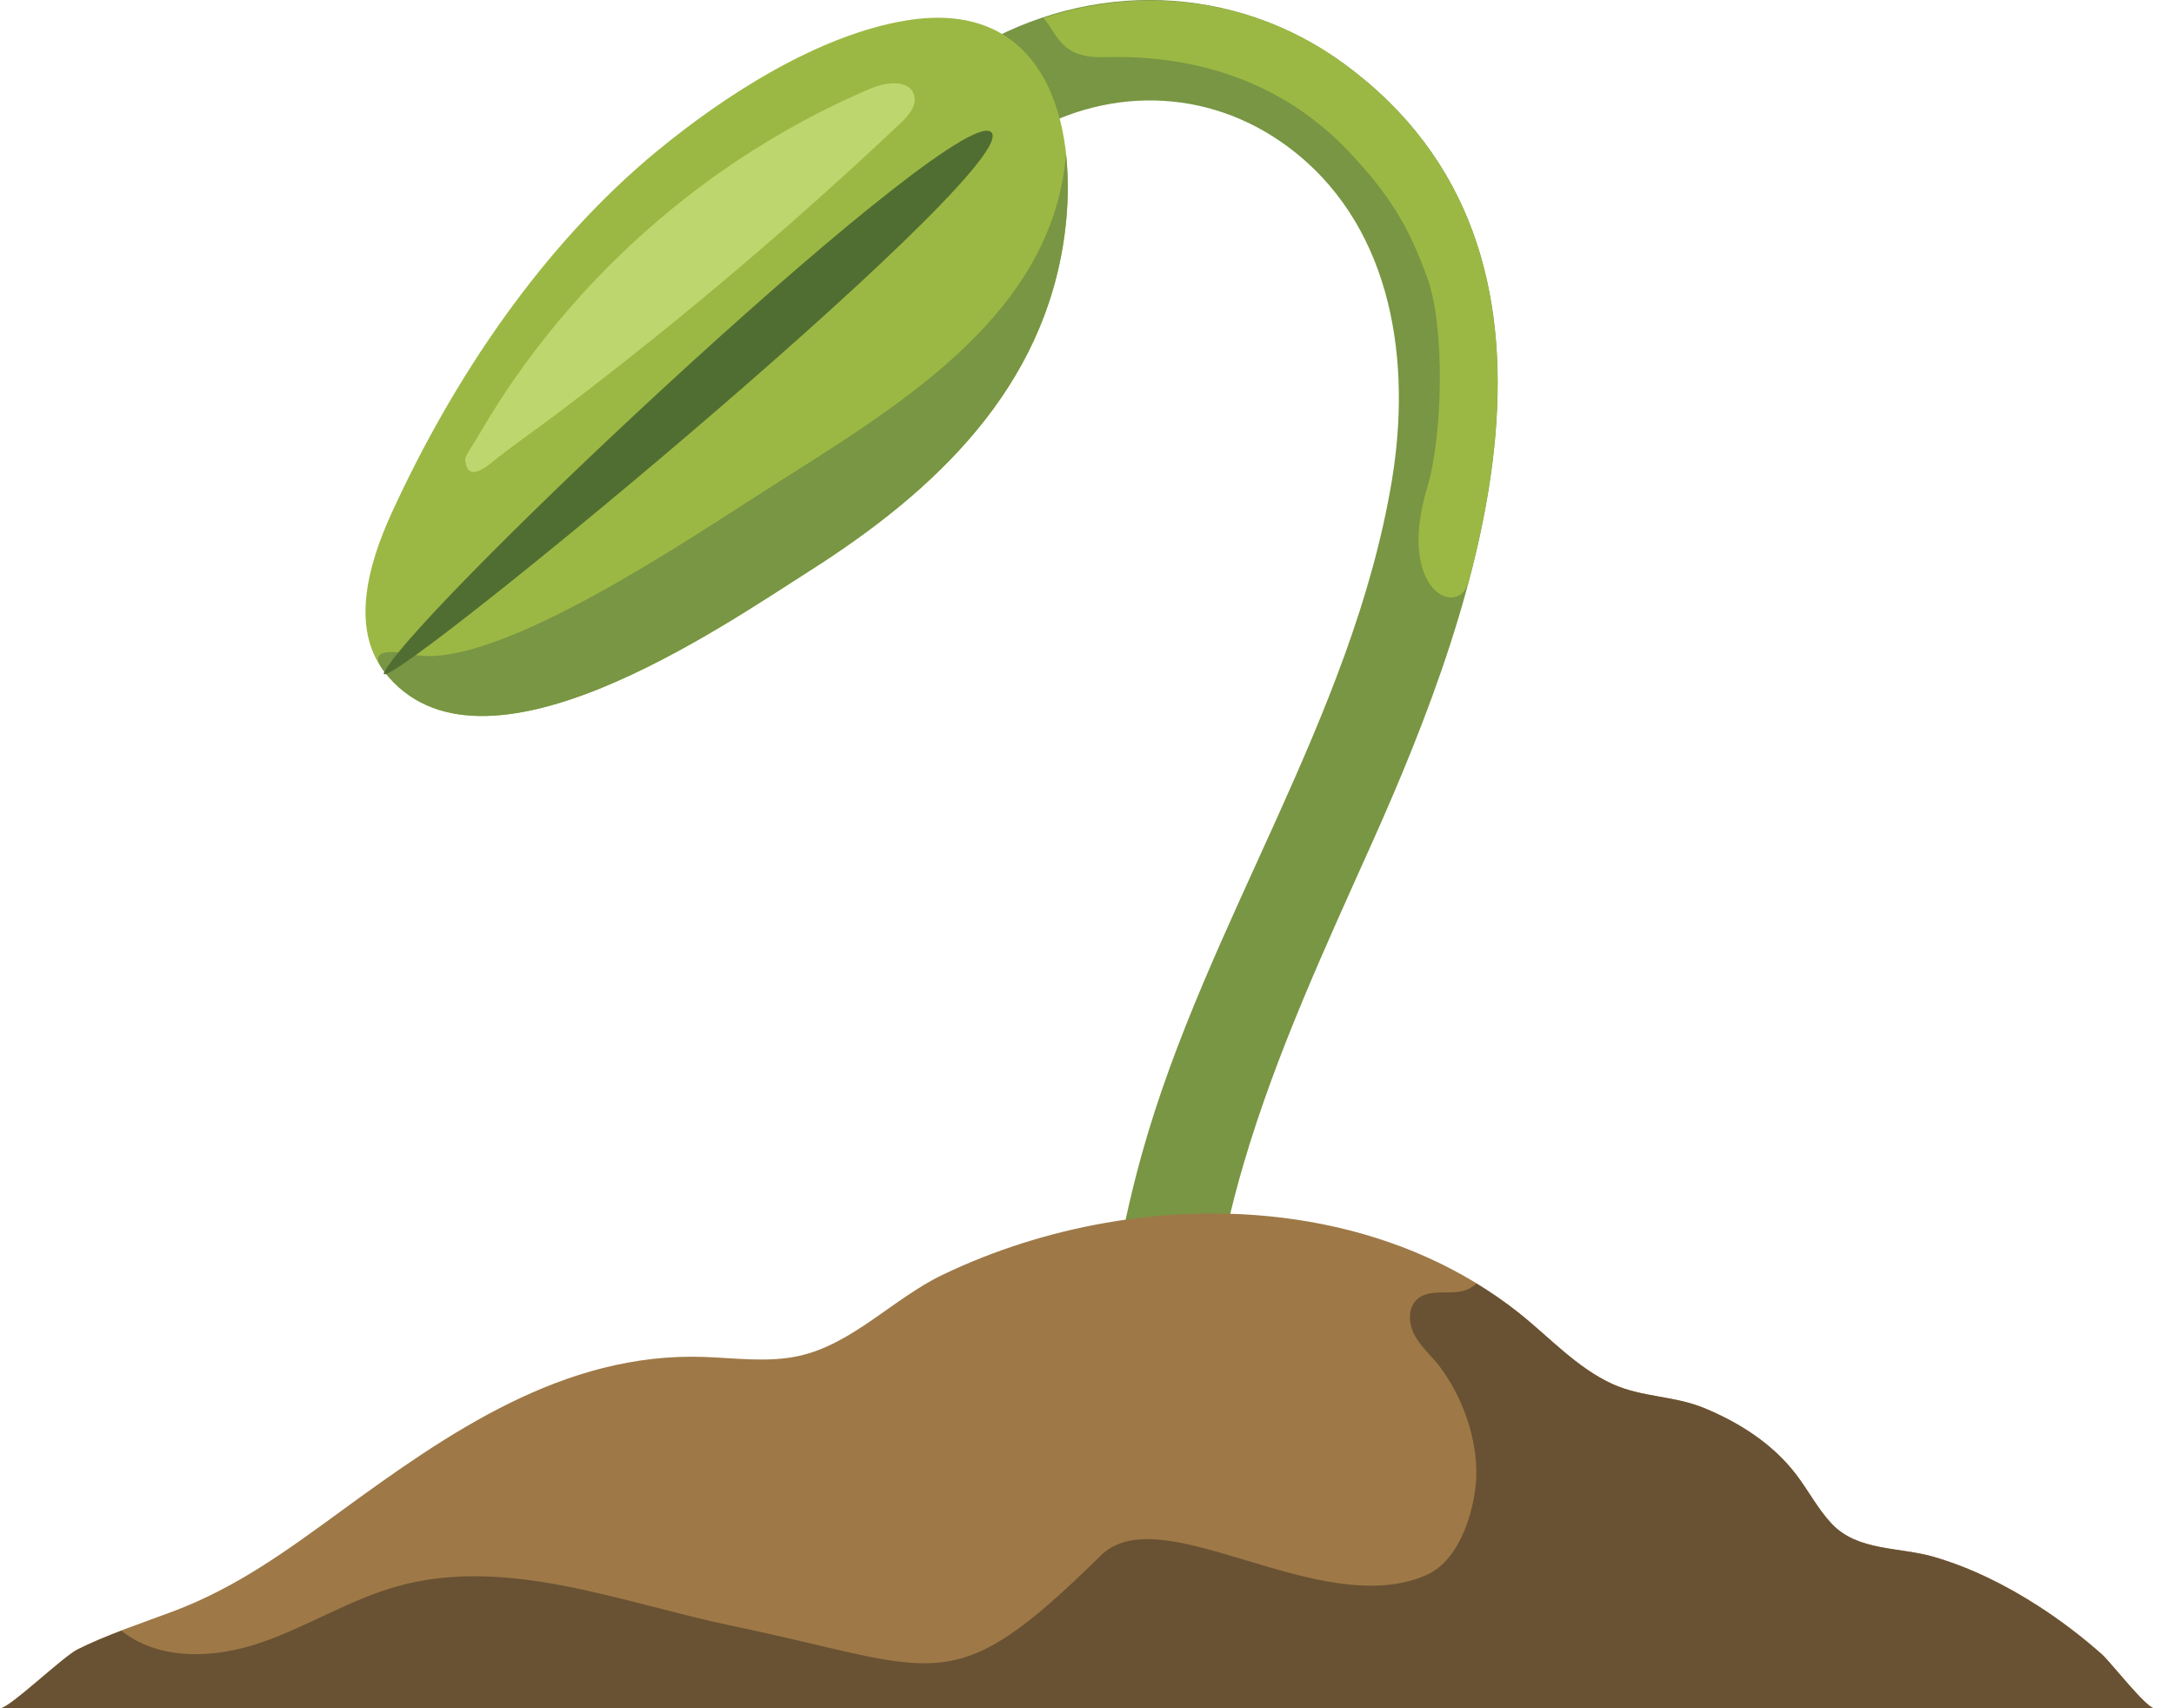 <svg width="70" height="55" viewBox="0 0 70 55" fill="none" xmlns="http://www.w3.org/2000/svg">
<path d="M38.421 50.112C38.437 45.833 38.831 41.604 40.039 37.486C41.095 33.889 42.679 30.486 44.208 27.071C47.639 19.406 51.602 8.166 43.295 2.066C39.744 -0.541 35.11 -0.655 31.356 1.578C29.566 2.643 31.191 5.445 32.992 4.375C35.804 2.703 39.165 2.851 41.737 4.933C44.868 7.464 45.442 11.693 44.818 15.463C43.55 23.105 38.844 29.717 36.772 37.137C35.593 41.356 35.199 45.742 35.183 50.112C35.175 52.196 38.416 52.199 38.424 50.112H38.421Z" fill="#789643"/>
<path d="M21.175 4.847C17.46 7.908 14.595 12.181 12.607 16.525C11.861 18.156 11.279 20.209 12.377 21.631C15.464 25.613 23.27 20.154 26.091 18.365C30.14 15.792 33.626 12.481 34.281 7.537C34.761 3.916 33.633 -0.076 29.174 0.66C26.349 1.124 23.343 3.063 21.173 4.85L21.175 4.847Z" fill="#9CB844"/>
<path d="M34.28 5.377C33.626 10.324 28.794 13.152 24.744 15.724C22.341 17.251 16.067 21.537 13.387 21.091C12.923 21.013 11.694 20.75 12.377 21.631C15.464 25.613 23.27 20.155 26.091 18.365C30.14 15.792 33.626 12.481 34.28 7.537C34.395 6.676 34.413 5.797 34.325 4.962C34.312 5.1 34.299 5.239 34.28 5.377Z" fill="#789643"/>
<path d="M12.377 21.631C11.626 23.017 32.72 5.648 31.943 4.289C31.165 2.929 13.585 19.406 12.377 21.631Z" fill="#516E32"/>
<path d="M43.295 2.066C40.425 -0.042 36.85 -0.494 33.599 0.581C34.066 1.101 34.134 1.881 35.543 1.839C37.667 1.779 40.91 2.168 43.504 4.959C44.738 6.287 45.353 7.266 45.966 8.972C46.522 10.514 46.465 14.005 45.956 15.693C44.946 19.046 46.968 19.928 47.287 18.727C48.915 12.617 48.886 6.175 43.289 2.066H43.295Z" fill="#9CB844"/>
<path d="M69.375 55.001C69.114 55.001 67.958 53.514 67.697 53.279C67.042 52.697 66.343 52.165 65.608 51.693C64.574 51.03 63.465 50.477 62.286 50.13C61.177 49.801 59.821 49.953 58.98 49.06C58.526 48.58 58.224 47.98 57.822 47.458C57.076 46.485 56.006 45.801 54.874 45.334C53.908 44.935 52.87 44.99 51.925 44.562C50.78 44.043 49.888 43.054 48.92 42.282C45.21 39.326 40.19 38.567 35.606 39.37C33.787 39.688 32.008 40.249 30.343 41.048C28.773 41.802 27.453 43.271 25.736 43.654C24.729 43.879 23.683 43.722 22.652 43.688C18.151 43.537 14.431 46.133 10.958 48.669C9.213 49.942 7.618 51.108 5.594 51.873C4.558 52.264 3.494 52.606 2.502 53.102C2.025 53.339 0.305 55.001 0.003 55.001C0.003 55.001 69.375 55.001 69.377 55.001H69.375Z" fill="#9E7947"/>
<path d="M67.697 53.282C67.042 52.7 66.343 52.168 65.607 51.696C64.574 51.033 63.465 50.48 62.286 50.133C61.177 49.804 59.823 49.955 58.98 49.063C58.529 48.583 58.224 47.983 57.822 47.461C57.076 46.488 56.006 45.804 54.874 45.337C53.908 44.938 52.87 44.993 51.925 44.565C50.78 44.046 49.888 43.057 48.92 42.285C48.479 41.932 48.017 41.619 47.542 41.327C47.428 41.426 47.3 41.51 47.148 41.554C46.645 41.698 46.019 41.481 45.63 41.833C45.314 42.118 45.353 42.639 45.559 43.01C45.766 43.38 46.102 43.662 46.358 44.001C47.096 44.98 47.568 46.316 47.535 47.539C47.511 48.379 47.112 50.211 45.893 50.728C42.455 52.186 37.39 48.168 35.444 50.083C30.589 54.86 30.286 53.744 23.617 52.356C20.017 51.607 16.33 50.083 12.787 51.075C11.261 51.502 9.896 52.374 8.396 52.888C6.914 53.397 5.129 53.48 3.911 52.504C3.434 52.687 2.959 52.877 2.499 53.107C2.022 53.344 0.303 55.007 0 55.007H69.375C69.114 55.009 67.958 53.519 67.697 53.285V53.282Z" fill="#695233"/>
<path d="M28.053 2.843C28.538 2.637 29.274 2.551 29.43 3.055C29.535 3.394 29.253 3.723 28.994 3.968C26.672 6.162 24.267 8.273 21.791 10.295C20.552 11.305 19.297 12.293 18.021 13.256C17.363 13.754 16.682 14.224 16.033 14.73C15.774 14.934 15.052 15.625 14.979 14.803C14.968 14.686 15.279 14.24 15.341 14.133C15.657 13.593 15.983 13.058 16.333 12.539C17.019 11.518 17.778 10.545 18.6 9.627C20.257 7.777 22.169 6.154 24.27 4.826C25.475 4.064 26.74 3.396 28.053 2.841V2.843Z" fill="#BDD66D"/>
</svg>
